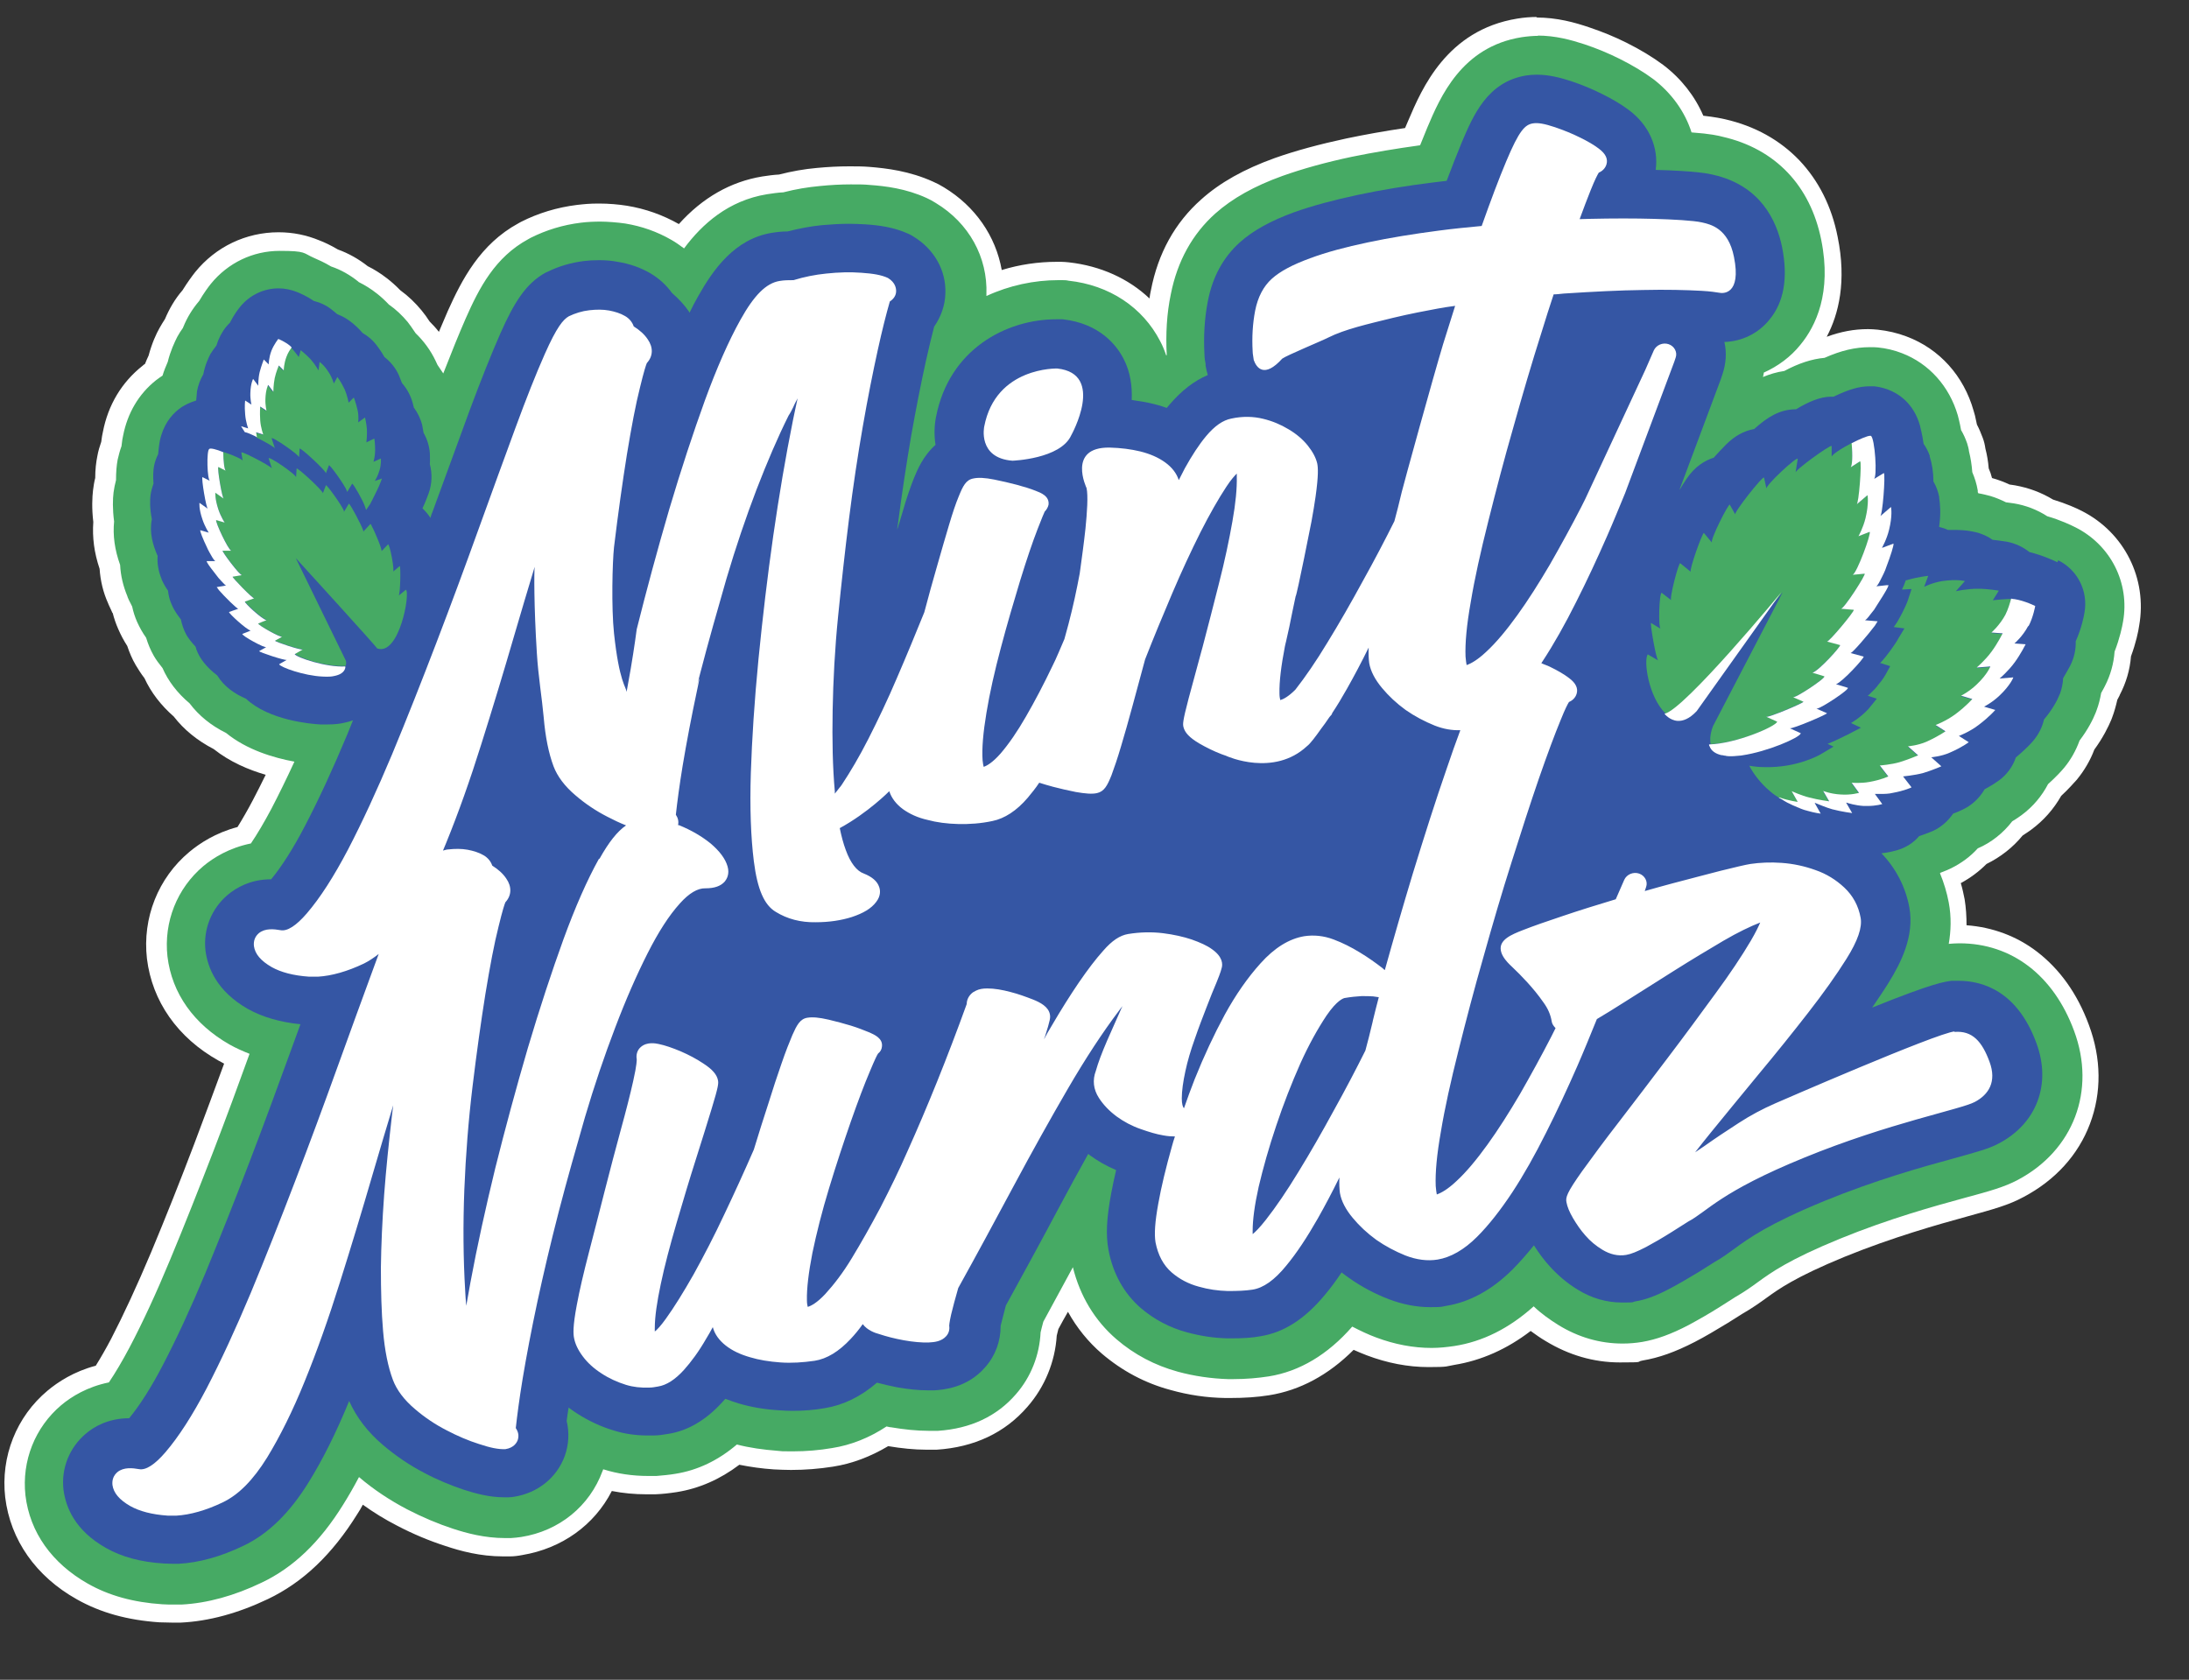 <?xml version="1.0" encoding="UTF-8"?>
<svg id="Layer_1" xmlns="http://www.w3.org/2000/svg" version="1.1" viewBox="0 0 800 614">
  <rect x="0" y="0" width="800" height="614" fill="#333333" stroke="none"/>
  <!-- Generator: Adobe Illustrator 29.1.0, SVG Export Plug-In . SVG Version: 2.1.0 Build 142)  -->
  <defs>
    <style>
      .st0 {
        fill: #fff;
      }

      .st1 {
        fill: #46aa64;
      }

      .st2 {
        fill: #3556a4;
      }
    </style>
  </defs>
  <g>
    <path class="st1" d="M62.8,589.8c-1.4,0-2.8,0-4.2-.1-11.2-.8-20.6-3.4-28.8-8-14-7.9-22.7-20.2-24.4-34.8-1.6-13.8,3.8-27.2,14.3-36,3.5-3,9.4-6.8,17.5-8.7,2.1-3.2,4.3-7,6.5-11.2,4.7-9,9.7-19.7,14.8-31.9,5.3-12.7,10.6-26.1,15.8-39.8,4.2-10.9,8.2-21.8,12-32.2-1.6-.7-3.1-1.5-4.6-2.3-14-7.9-22.7-20.2-24.4-34.8-1.6-13.8,3.8-27.2,14.3-36,3.5-3,9.4-6.8,17.5-8.7,2.1-3.2,4.3-7,6.5-11.2,2.1-4,4.3-8.4,6.5-13.1-6.8-1.6-15.1-4.6-22-10.1-5.7-2.9-10.4-6.7-13.9-11.3-4.6-4-8.1-8.5-10.3-13.5-1.3-1.6-2.4-3.2-3.2-4.7-1.2-2.1-2.2-4.4-3-6.8-1.3-1.9-2.4-3.9-3.3-6-.8-1.8-1.4-3.8-1.9-5.7-.2-.3-.3-.6-.5-.9-.4-.8-.8-1.6-1.1-2.3l-.2-.6c-1.6-3.8-2.6-7.8-2.8-12-2-5.8-2.7-11.2-2.3-16.5-.6-4.9-.4-8.7-.1-11.1.2-1.5.5-3,.8-4.5,0-2.9.2-5.5.7-7.8.4-1.7.8-3.4,1.4-5,.2-1.7.4-3,.6-3.8,1.7-9.1,6.3-16.8,13.2-22.2.5-.4,1.1-.8,1.6-1.2.5-1.4,1-2.7,1.6-4,1.1-4.4,2.7-7.7,3.8-9.7.6-1.1,1.3-2.2,2-3.3,1.5-3.7,3.6-7.1,6.2-10.1,1.7-2.9,3.3-5.1,4.4-6.5,6.8-8.5,16.9-13.3,27.8-13.3s9.3.9,13.7,2.7c1.5.6,3.9,1.7,6.6,3.3,3.8,1.3,7.4,3.3,10.5,5.9,1.2.6,2.3,1.2,3.4,1.9,1.9,1.2,4.9,3.3,8,6.6,2.8,1.9,5.2,4.3,7.3,6.9,1,1.2,1.9,2.6,2.9,4,2.7,2.6,5,5.6,6.8,9,2-5,3.9-9.5,5.6-13.5,5.2-11.6,11.3-23.5,24.4-30.6l.9-.5c6-3,12.5-5,19.4-5.8,2.6-.3,5.1-.5,7.6-.5s6.7.3,9.6.8c6.4,1,12.5,3.2,18,6.4.7.4,1.5.9,2.2,1.4,8.5-10.4,18.8-16.6,30.4-18.5,2-.3,3.9-.6,6-.7,4.6-1.2,9.1-1.9,13.5-2.3,4-.4,7.9-.6,11.6-.6s4.8,0,7.1.2c6,.4,14,1.4,22.1,5.1,1.3.6,2.5,1.2,3.7,1.9,11.8,7.1,19,18.8,20.1,31.8,7.3-2.7,15.1-4.1,22.9-4.1s1.1,0,1.5,0c.9,0,1.8,0,2.7.2,13.4,1.5,24.8,7.8,32.3,17.7.3-3.4.7-6.8,1.4-10.1,2.5-12.8,8.4-23.4,17.4-31.4,6.6-5.8,14.9-10.5,25.7-14.4,7.5-2.7,16.2-5.1,25.9-7.1,7.3-1.5,15-2.9,23.2-4,.7-1.6,1.3-3.2,1.9-4.6,4.6-11,13.2-31.3,37.1-35.2,2.2-.3,4.5-.5,6.8-.5,7.2,0,13.3,1.7,18.3,3.4,4.7,1.6,9.1,3.4,13.2,5.5,4.8,2.4,9.1,5,12.8,7.7,6.7,5.1,11.6,11.6,14.4,19,5.6.5,8.2,1.1,9.7,1.4,20.6,4.7,34.3,19.1,38.6,40.4,4.1,20.7-2.2,33.8-8.3,41.2-.1.1-.2.3-.3.4,1.9-.5,3.7-.9,5.5-1.1,6.3-2.8,11.8-4,17.5-4,1.1,0,2.2,0,3.2.1,3.3.3,6.6,1.1,9.7,2.3,10.9,4.2,19.1,13.3,22.4,25,.2.5.7,2.4,1.2,5.2.8,1.5,1.5,3.2,2.1,4.8.4,1.1.7,2.3.9,3.5.6,2.3,1,4.8,1.2,7.4.7,1.8,1.3,3.6,1.7,5.5.8.2,1.6.4,2.4.6,2,.6,3.9,1.3,5.8,2.3,1.3.2,2.2.3,2.4.4,4.6.8,9,2.4,13,4.9,4.9,1.5,8.7,3.2,10.5,4.1,14.2,7.1,21.9,22.5,19.1,38.1-.4,2.1-1.3,6.3-3,11.1-.4,4.7-1.7,9.1-3.8,13.3-.1.2-.5,1-1.2,2.2-.4,2.2-1,4.3-1.8,6.4l-.3.8c-1,2.5-2.9,6.2-6,10.5-1.4,3.8-3.4,7.3-6,10.4-1.1,1.3-3,3.4-5.8,6-2.5,4.7-6,8.6-10.2,11.8-.7.5-1.8,1.3-3.4,2.3-3.5,4.4-7.9,7.9-13,10.2-2.9,3.1-6.3,5.6-10.2,7.5-.4.2-.8.4-1.4.6.9,2.7,1.7,5.4,2.2,8.2.7,4,.9,8.1.5,12.2,20.6,0,37.1,12.5,45.1,34.3,8.7,23.5-.2,47.1-22.2,58.7-5.2,2.7-10.7,4.3-19.9,6.8-11,3-27.5,7.6-45.4,14.9-18.4,7.6-24.7,12.1-29.2,15.4-2.4,1.8-5.1,3.7-8.5,5.7-1.9,1.2-3.7,2.4-5.4,3.4-4.2,2.6-8.1,4.9-11.7,6.8-6.9,3.6-12.4,5.6-18.1,6.5-2.6.4-5.2.6-7.8.6-8.9,0-17.4-2.4-25.3-7.3-2.5-1.5-5-3.3-7.3-5.2-8.8,7.2-18.3,11.7-28.5,13.4-2.9.5-5.9.7-8.9.7-7.2,0-14.4-1.4-21.4-4.1-2.3-.9-4.5-1.8-6.8-2.9-9.1,9.7-19.5,15.6-30.7,17.4-4.1.7-8.6,1-13.6,1h-1.9c-6.5-.2-13-1.1-19.1-2.8-8.9-2.4-16.9-6.6-23.8-12.6-6.3-5.5-11.2-12.3-14.4-20.2-2.3,4.3-4.6,8.5-6.9,12.5-.3,1.1-.6,2.1-.8,3.1-.5,9-4,17.6-9.9,24.3-7.6,8.8-18,13.7-30.9,14.5h-.8c-1,0-1.9.1-2.8.1-4.6,0-9.4-.5-14.4-1.4,0,0-.2,0-.2,0-6.3,4-13,6.5-20.1,7.7-4.9.8-9.8,1.2-14.8,1.2s-4,0-6-.2c-4.8-.3-9.4-1-13.7-2-6.9,5.5-14.6,9-22.7,10.3-2.4.4-4.9.7-7.4.8-1.1,0-2.1,0-3.2,0-5,0-9.9-.6-14.5-1.8-5.6,12.7-17.1,21.6-31.4,23.9-1.4.2-2.8.4-4.2.4-.8,0-1.5,0-2.3,0-8,0-14.9-1.9-20.1-3.6-5.7-1.8-11.5-4.3-17.3-7.3-5.3-2.7-10.3-6-15-9.6-1.3,2.3-2.6,4.5-3.9,6.6-8.8,14.3-19,24-31.2,29.8-10.4,5-20.7,7.8-30.4,8.3-1.1,0-2.2,0-3.2,0Z"/>
    <path class="st0" d="M561.8,13c6.7,0,12.4,1.6,17.3,3.2,4.5,1.5,8.8,3.3,12.8,5.3,4.6,2.3,8.8,4.8,12.3,7.4,6.8,5.2,11.6,12,14,19.5,7,.5,9.9,1.2,11.4,1.6,19.2,4.4,32,17.8,36,37.7,3.9,19.3-2,31.5-7.6,38.3-3.6,4.5-8.3,7.9-13.4,10.2,0,.5-.2,1-.3,1.6,2.4-1,5-1.8,7.8-2.2,5.2-2.8,10.1-4.4,14.7-4.8,6.1-2.7,11.2-3.9,16.6-3.9,1,0,2,0,2.9.1,3,.3,6,1,8.8,2.1,9.9,3.8,17.3,12.1,20.4,22.7.1.5.7,2.5,1.2,5.4.9,1.5,1.6,3.1,2.2,4.8.3,1,.6,2,.7,3,.6,2.4,1,4.9,1.2,7.6.9,2.1,1.6,4.3,2,6.7v.6c.1.1.1.2.2.4,1.8.3,3.2.7,4.4,1,2,.6,3.9,1.4,5.7,2.3,1.6.2,2.7.4,2.9.4,4.3.7,8.5,2.3,12.2,4.7,4.9,1.4,8.8,3.3,10.4,4.1,12.8,6.5,19.8,20.3,17.3,34.4-.3,1.8-1.2,6.1-3.1,11-.3,4.3-1.5,8.6-3.5,12.5-.1.2-.6,1.2-1.4,2.6-.4,2.2-.9,4.3-1.7,6.4l-.3.8c-1,2.5-2.8,6.1-5.9,10.2-1.3,3.6-3.2,7-5.6,9.9-1,1.2-2.9,3.3-5.9,6-2.3,4.4-5.5,8.2-9.5,11.2-.7.5-1.9,1.4-3.6,2.4-3.3,4.3-7.7,7.8-12.6,9.9,0,0,0,0,0,0-2.7,3-6,5.4-9.6,7.2-.8.4-2.1,1-4,1.7,0,0-.2.1-.2.2,1.4,3.4,2.5,7,3.2,10.7,1,5.3.8,10.4,0,15.1,1.3-.1,2.6-.2,3.9-.2,19.1,0,34.4,11.7,41.9,32,8.1,21.8-.2,43.7-20.6,54.5-4.9,2.6-10.3,4.1-19.2,6.5-11,3-27.7,7.6-45.8,15-18.8,7.7-25.2,12.4-29.9,15.8-2.3,1.7-5,3.6-8.3,5.5-1.9,1.2-3.8,2.4-5.5,3.5-4.1,2.6-8,4.8-11.5,6.7-6.5,3.4-11.8,5.3-17,6.2-2.4.4-4.8.6-7.2.6-8.3,0-16.2-2.3-23.5-6.8-3.2-2-6.3-4.2-9-6.8-8.9,8-18.6,12.9-29,14.5-2.7.4-5.5.7-8.3.7-6.7,0-13.5-1.3-20.2-3.8-3-1.1-5.9-2.5-8.8-4-9,10.3-19.3,16.4-30.5,18.2-3.9.6-8.2,1-13,1h-1.9c-6.2-.2-12.4-1.1-18.3-2.7-8.4-2.3-16-6.3-22.5-11.9-7.9-6.8-13.3-15.8-15.9-26.3-3.7,6.8-7.3,13.5-10.8,19.9-.4,1.4-.7,2.7-1,3.9-.4,8.3-3.5,16.3-9,22.6-7,8.1-16.6,12.6-28.5,13.4h-.8c-.9,0-1.7,0-2.6,0-4.4,0-9-.5-13.8-1.3-.5,0-1-.2-1.6-.3-6.2,4.1-12.9,6.8-19.9,7.9-4.7.8-9.5,1.2-14.2,1.2s-3.8,0-5.8-.2c-5.2-.4-10.2-1.1-14.8-2.3-6.8,5.8-14.3,9.4-22.4,10.7-2.3.4-4.7.6-7,.8-1,0-2,0-3,0-5.7,0-11.2-.8-16.3-2.4,0,0-.2,0-.2,0,0,.2-.1.4-.2.6-4.7,12.8-15.8,21.9-29.7,24.1-1.2.2-2.5.3-3.8.4-.7,0-1.4,0-2.1,0-7.5,0-14.1-1.8-19-3.4-5.5-1.8-11.2-4.2-16.8-7.1-6.3-3.3-12.2-7.2-17.6-11.8-1.9,3.6-3.8,6.9-5.8,10.1-8.5,13.7-18.2,23-29.8,28.5-10,4.8-19.8,7.5-29.2,8-1,0-2,0-3.1,0s-2.6,0-4-.1c-10.6-.7-19.6-3.2-27.3-7.6-13-7.4-21.1-18.7-22.7-32.2-1.4-12.6,3.5-24.9,13.1-33,3.7-3.1,9.5-6.7,17.4-8.3,2.3-3.4,4.9-7.8,7.5-12.7,4.8-9.1,9.8-19.9,14.9-32.2,5.3-12.7,10.6-26.2,15.9-39.9,4.6-12,9-23.9,13.1-35.3-2.5-1-5-2.1-7.3-3.4-13-7.4-21.1-18.7-22.7-32.2-1.4-12.6,3.5-24.9,13.1-33,3.7-3.1,9.5-6.7,17.4-8.3,2.3-3.4,4.9-7.8,7.5-12.7,2.7-5.2,5.5-10.9,8.4-17.2-7.6-1.4-17.4-4.3-25-10.5-5.5-2.7-10-6.4-13.3-10.8-4.5-3.8-7.8-8.1-9.9-12.9-1.3-1.6-2.4-3.1-3.2-4.5-1.2-2.1-2.1-4.3-2.8-6.6-1.3-1.8-2.4-3.8-3.3-5.8-.8-1.8-1.4-3.7-1.8-5.6-.2-.4-.4-.8-.6-1.2-.4-.7-.7-1.4-1-2.1l-.2-.6c-1.5-3.6-2.4-7.4-2.6-11.3-2-5.6-2.7-10.8-2.2-15.9-.6-4.6-.5-8.2-.2-10.6.2-1.5.5-3,.9-4.5,0-2.9.2-5.4.6-7.5.4-1.7.8-3.3,1.4-4.9.2-1.8.4-3.2.6-3.9,1.6-8.2,5.7-15.2,12-20.2.8-.6,1.6-1.2,2.4-1.7.5-1.7,1.2-3.4,1.9-5,1-4.1,2.5-7.2,3.5-9.2.6-1.1,1.3-2.2,2.1-3.3,0-.1,0-.2.1-.3,1.4-3.5,3.4-6.7,5.8-9.5,1.7-2.9,3.4-5.2,4.3-6.3,6.2-7.6,15.3-12,25.1-12s8.5.8,12.4,2.5c1.6.7,3.9,1.7,6.4,3.2,3.6,1.2,6.9,3.1,9.9,5.5,0,0,.1.1.2.2,1.2.6,2.3,1.2,3.4,1.9,1.9,1.2,4.7,3.2,7.6,6.3,2.6,1.8,4.9,4,6.9,6.4.7.9,1.7,2.3,2.9,4.1,3,2.9,5.5,6.3,7.3,10.1.2.4.4.9.7,1.5.7,1,1.4,2.1,2.1,3.1,3-7.7,5.7-14.4,8.2-20.1,4.9-11.1,10.7-22.4,22.9-29l.9-.5c5.6-2.8,11.7-4.7,18.3-5.5,2.4-.3,4.8-.4,7.2-.4s6.3.3,9,.7c6.1,1,11.7,3,16.9,6,1.6.9,3.1,2,4.6,3.1,6.6-8.9,16.2-17.5,30.3-19.8,2-.3,3.9-.6,6-.7,4.6-1.2,9-1.9,13.3-2.3,3.9-.4,7.7-.6,11.3-.6s4.7,0,6.9.2c5.7.4,13.3,1.3,20.9,4.8,1.1.5,2.2,1.1,3.3,1.8,12.1,7.3,19,19.8,18.5,33.4,0,.2,0,.4,0,.6,8.4-3.9,17.5-5.8,26.3-5.8s1,0,1.3,0c.8,0,1.6,0,2.4.2,14.9,1.6,27.1,9.7,33.5,22.1.9,1.7,1.6,3.4,2.2,5.2,0,0,.1,0,.2-.1-.4-7.7,0-15.2,1.5-22.3,2.4-12.1,7.9-22,16.3-29.5,6.2-5.5,14.2-10,24.5-13.7,7.3-2.6,15.9-5,25.4-7,7.8-1.6,16.2-3,24.9-4.2.9-2.3,1.8-4.4,2.6-6.4,4.7-11.1,12.5-29.6,34.5-33.1,2-.3,4.1-.5,6.2-.5h0M561.8,6.2h0c-2.4,0-4.9.2-7.3.6-25.8,4.2-34.9,25.7-39.8,37.2-.4.9-.8,1.8-1.2,2.8-7.5,1.1-14.7,2.4-21.4,3.8-9.8,2.1-18.7,4.5-26.3,7.2-11.1,4-19.9,8.9-26.8,15.1-9.6,8.5-15.8,19.7-18.4,33.3-.2.9-.4,1.9-.5,2.9-7.7-7.3-17.9-11.9-29.4-13.2-1-.1-2-.2-2.9-.2-.4,0-1.2,0-1.6,0-6.8,0-13.6,1-20.1,3-2.2-12.4-9.7-23.3-21.1-30.2-1.3-.8-2.6-1.5-4-2.1-8.6-3.9-17-4.9-23.3-5.4-2.4-.2-4.8-.2-7.3-.2-3.9,0-7.9.2-12,.6-4.5.4-9,1.2-13.7,2.4-2.1.1-4,.4-6.1.7-11.6,1.9-21.9,7.8-30.5,17.4-5.8-3.3-12.2-5.6-19-6.7-3.1-.5-6.7-.8-10.2-.8s-5.3.2-8,.5c-7.3.9-14.2,3-20.5,6.2,0,0,0,0,0,0l-.9.5s0,0,0,0c-14,7.6-20.7,20.6-25.9,32.2-1,2.3-2.1,4.9-3.2,7.5-1-1.3-2.2-2.6-3.4-3.8-.9-1.4-1.9-2.8-2.9-4-2.3-2.8-4.9-5.3-7.8-7.4-3.3-3.4-6.4-5.6-8.5-6.9-1.1-.7-2.2-1.3-3.4-1.9-3.3-2.6-7-4.7-10.9-6.1-2.7-1.6-5.1-2.7-6.7-3.3-4.8-2-9.8-3-15-3-11.9,0-23,5.3-30.5,14.6-1.1,1.4-2.8,3.7-4.6,6.6-2.7,3.1-4.8,6.7-6.4,10.5-.7,1.1-1.4,2.2-2,3.3-1.2,2.1-2.8,5.6-4,10.1-.5,1-.9,2-1.3,3-.3.2-.6.4-.9.7-7.6,6-12.6,14.3-14.5,24.2-.2.8-.4,2-.6,3.6-.6,1.7-1.1,3.4-1.4,5.1-.5,2.4-.8,5.1-.8,8.1-.4,1.5-.6,3-.8,4.5-.3,2.5-.5,6.6.1,11.6-.4,5.6.3,11.2,2.3,17.1.3,4.4,1.3,8.6,3.1,12.6l.2.5c.4.9.8,1.7,1.2,2.6,0,.2.2.4.3.5.5,2,1.2,4,2,5.8.9,2.1,2,4.2,3.3,6.2.8,2.4,1.8,4.8,3.1,7,.9,1.5,1.9,3.1,3.2,4.8,2.4,5.2,6,9.9,10.7,14,3.7,4.8,8.6,8.8,14.6,11.9,5.9,4.7,12.8,7.6,19,9.4-1.6,3.3-3.2,6.4-4.7,9.3-1.9,3.6-3.8,6.9-5.6,9.8-8,2.1-13.9,6-17.6,9.1-11.4,9.5-17.2,24.1-15.5,39,0,0,0,0,0,0,1.9,15.6,11.2,28.9,26.2,37.3.7.4,1.4.7,2,1.1-3.5,9.6-7.2,19.4-10.9,29.3-5.2,13.7-10.5,27-15.8,39.7-5.1,12.1-10,22.7-14.6,31.6-1.9,3.6-3.8,6.9-5.6,9.8-8,2.1-13.9,6-17.6,9.1-11.4,9.5-17.2,24.1-15.5,39,0,0,0,0,0,0,1.9,15.6,11.2,28.9,26.2,37.3,8.7,4.9,18.5,7.6,30.2,8.4,1.5,0,3,.1,4.4.1s2.3,0,3.4,0c10.2-.5,20.9-3.4,31.8-8.6,12.8-6.1,23.5-16.3,32.7-31.1.7-1.1,1.4-2.2,2-3.4,3.9,2.8,8.1,5.4,12.4,7.6,5.9,3.1,11.9,5.6,17.8,7.5,5.4,1.8,12.6,3.8,21.1,3.8s1.6,0,2.4,0c1.5,0,3.1-.2,4.6-.5,14.4-2.4,26.3-10.9,32.7-23.4,4.1.8,8.3,1.2,12.6,1.2s2.2,0,3.3,0c2.6-.1,5.2-.4,7.8-.8,8.2-1.3,15.9-4.7,22.9-10,4,.8,8.2,1.4,12.6,1.7,2.2.1,4.2.2,6.3.2,5.1,0,10.2-.4,15.3-1.2,7.1-1.1,13.8-3.7,20.2-7.5,4.8.8,9.5,1.3,14,1.3s2,0,2.9,0c0,0,0,0,0,0h.8s0,0,0,0c13.8-.9,25-6.2,33.2-15.7,6.3-7.2,10.1-16.4,10.7-26,.2-.7.4-1.5.6-2.4,1.1-2.1,2.3-4.2,3.5-6.3,3.2,5.8,7.4,11,12.4,15.3,7.4,6.3,15.8,10.8,25.2,13.3,6.4,1.8,13.1,2.8,19.9,2.9,0,0,0,0,0,0h1.8s0,0,0,0c5.2,0,9.8-.3,14.2-1,11.3-1.8,21.7-7.4,30.9-16.6,1.6.7,3.2,1.4,4.8,2,7.4,2.8,15,4.3,22.6,4.3s6.3-.3,9.4-.8c9.9-1.6,19.3-5.8,27.9-12.4,1.8,1.3,3.6,2.6,5.5,3.7,8.4,5.1,17.5,7.8,27.1,7.8s5.6-.2,8.3-.7c6-1,11.9-3.1,19.1-6.8,3.7-1.9,7.7-4.3,12-6.9,1.8-1.1,3.6-2.3,5.4-3.4,3.5-2,6.3-4,8.8-5.8,4.4-3.2,10.5-7.6,28.5-15,17.7-7.2,34.1-11.8,45-14.8,9.4-2.6,15-4.1,20.5-7.1,11.5-6.1,19.9-15.3,24.2-26.7,4.3-11.4,4.2-23.9-.4-36.2-4.2-11.4-10.6-20.3-18.9-26.7-7.4-5.7-16.3-9-25.8-9.7,0-3.2-.2-6.4-.7-9.5-.4-2-.8-3.9-1.4-5.9,3.5-1.9,6.6-4.2,9.4-7,5.1-2.5,9.6-6,13.2-10.4,1.4-.9,2.4-1.6,3.1-2.1,4.6-3.4,8.2-7.5,11-12.4,2.7-2.5,4.5-4.6,5.7-5.9,2.7-3.3,4.9-7,6.4-11,3.2-4.4,5.1-8.3,6.2-10.9,0,0,0,0,0,0l.3-.8s0,0,0,0c.8-2.1,1.4-4.3,1.9-6.5.5-1,.9-1.6.9-1.8,2.3-4.4,3.7-9.1,4.1-14.1,1.8-4.9,2.7-9.1,3-11.3,3-17.1-5.4-33.9-20.9-41.8-1.9-1-5.7-2.7-10.6-4.2-4.3-2.6-8.9-4.3-13.9-5.2-.3,0-1-.2-2-.3-1.9-.9-3.8-1.6-5.8-2.2-.2,0-.4-.1-.6-.2-.3-1.2-.7-2.4-1.2-3.5-.2-2.5-.6-4.9-1.2-7.2-.2-1.4-.5-2.7-1-4-.6-1.6-1.3-3.3-2.1-4.8-.5-2.6-1-4.5-1.2-5-3.6-12.8-12.5-22.7-24.5-27.2-3.4-1.3-6.9-2.1-10.6-2.5-1.2-.1-2.3-.2-3.5-.2-5.1,0-9.9.9-15.1,2.8,4.4-8.3,7.3-20.3,4-36.5-2.2-11.2-7-20.6-14-28-7.1-7.4-16.2-12.5-27.1-15-1.3-.3-3.6-.8-8-1.3-3.1-7.2-8.1-13.6-14.7-18.6-3.9-2.9-8.4-5.6-13.4-8.1-4.2-2.1-8.8-4-13.6-5.6,0,0,0,0,0,0-5.3-1.8-11.7-3.6-19.4-3.6h0Z"/>
  </g>
  <path class="st2" d="M751.9,205.5c-1.3-.6-5.3-2.5-10.2-3.7-2.4-1.9-5.2-3.2-8.3-3.8-.3,0-2.4-.4-5.2-.7-1.5-1.1-3.3-1.9-5.1-2.5-1.4-.4-4.3-1.1-8.6-1.1s-1.7,0-2.6,0c-1-.5-2.1-.8-3.2-1.1,0,0,0-.1,0-.2.7-4.9.3-8.5,0-10.4,0-.1,0-.3,0-.4-.4-2-1.1-3.9-2.1-5.6,0-3.3-.5-6.5-1.4-9.3h.1c-.6-1.7-1.4-3.2-2.3-4.5-.5-3.7-1.3-6.3-1.3-6.6-2.4-8.5-8.2-11.9-11.7-13.2-1.6-.6-3.3-1-5-1.2-.5,0-1.1,0-1.7,0h0c-3.8,0-7.6,1.1-13.2,3.8-.3,0-.6,0-1,0-3.8,0-8.3,1.9-12.7,4.6-6.1,0-10.6,3-15.3,7.2-3.8.7-7.2,2.6-10.3,5.7-1.3,1.3-2.9,3-4.5,4.8-3.2,1-6.9,3.2-9.9,7.7-.9,1.3-1.7,2.6-2.4,3.8,0,0-.2.1-.2.2l15.1-40.4.6-1.8c1.3-3.9,1.6-7.9.7-11.8,6.5-.2,12.5-3.2,16.5-8.2,5.3-6.4,6.8-15.3,4.6-26.4-2-9.9-8-22.6-25.1-26.5-1.6-.4-6-1.4-21.1-1.8,1.1-8.2-2.4-16.3-9.7-21.8-2.8-2.1-6.1-4.1-10-6-3.4-1.7-7.2-3.3-11.1-4.6-3.7-1.2-8-2.4-12.6-2.4h0c-1.4,0-2.7.1-4,.3-14.1,2.3-19.3,14.6-23.5,24.5-1.7,4.1-3.5,8.7-5.5,14-1.7.2-3.3.4-5,.6-9.7,1.2-18.8,2.7-27.3,4.5-8.9,1.9-16.8,4-23.5,6.4-8.5,3.1-15,6.7-19.8,11-6,5.4-10,12.6-11.7,21.6-1.2,6.2-1.6,12.8-1.2,19.6,0,1.1.2,2.1.4,3.2v.7c.2,1.2.5,2.3.8,3.4-5,2.1-9.6,5.7-13.9,10.7-.4.4-.7.9-1.1,1.3-1.6-.6-3.3-1.1-5-1.5-2.4-.6-5-1-7.8-1.4.2-4.9-.4-10.1-3-15.1-2.4-4.7-8.6-12.9-22.3-14.4-.4,0-.9,0-1.3,0-.2,0-.7,0-.9,0-18.4,0-39.2,11-44,35.6-.6,2.9-.8,6.5-.2,10.3-4.6,4.1-6.7,9.3-7.9,12.2-1.3,3.3-2.7,7.3-4.1,12.2-.6,2.1-1.3,4.3-2,6.6,0-.5.1-1.1.2-1.6,1.5-11.7,3.2-22.7,4.9-32.7,1.8-10.1,3.6-19.3,5.4-27.4,1.1-4.9,2.1-9.1,3-12.5,2.5-3.6,4-7.8,4.1-12.2.3-8.4-4.1-16.1-11.6-20.7-.6-.4-1.2-.7-1.8-1-5.5-2.5-11.1-3.2-15.9-3.5-1.9-.1-3.9-.2-5.9-.2-3.2,0-6.5.2-9.9.5-4.1.4-8.3,1.2-12.6,2.3-2,0-3.8.2-5.7.5-13.6,2.2-21.5,13.5-26.9,23.1-1.1,1.9-2.2,4-3.2,6.1,0-.1-.2-.2-.2-.4-1.7-2.5-3.8-4.7-6.2-6.8-2.1-2.9-4.7-5.3-7.9-7.2-3.6-2.1-7.6-3.5-12-4.2-2-.4-4.3-.6-6.7-.6s-3.6.1-5.5.3c-4.8.6-9.3,1.9-13.5,4-.2,0-.3.2-.5.2-7.4,4-11.7,11.2-16.6,22.2-3.3,7.5-7.1,17-11.3,28.3-4,11-8.5,23.3-13.5,36.9-.3.7-.6,1.5-.8,2.3-.8-1.3-1.8-2.4-2.9-3.5,1.2-2.5,2.1-5.1,2.3-5.6,1.2-3.4,1.3-7.1.4-10.5.1-1.8,0-3.2,0-4-.2-2.7-1-5.2-2.3-7.5-.2-1.3-.4-2.3-.5-2.8-.6-2.4-1.7-4.6-3.1-6.5,0-.2,0-.4-.1-.5-.7-3.2-2.1-6-4.2-8.4-.5-1.3-.9-2.3-1.1-2.8-1.2-2.7-3.1-5-5.3-6.7-1.3-2.3-2.5-3.8-3-4.5-1.4-1.8-3.1-3.2-5-4.3-2.4-2.8-4.6-4.4-5.9-5.2-1.1-.7-2.2-1.2-3.4-1.7-.8-.7-1.4-1.2-1.7-1.4-2-1.7-4.4-2.8-6.8-3.4-2.5-1.7-4.8-2.7-6-3.2-2.2-.9-4.6-1.4-6.9-1.4-5.3,0-10.5,2.4-14,6.7-.6.7-2.3,2.9-3.8,5.9-1.8,1.7-3.2,3.9-4.2,6.3-.1.3-.4,1-.7,2-.8,1-1.5,2-2.2,3.1-.7,1.4-1.9,3.8-2.6,7.4-1.1,1.9-1.9,4-2.3,6.2,0,.6-.2,1.8-.3,3.4-2.3.7-4.5,1.7-6.4,3.2-2.8,2.2-5.7,5.8-6.9,11.6-.1.5-.4,2.3-.6,4.8-.7,1.4-1.2,2.8-1.5,4.3-.3,1.5-.4,3.8-.2,6.5-.5,1.4-.9,2.8-1.1,4.3-.2,1.7-.3,4.6.5,8.7-1,4.9.4,9.5,2.1,13.4-.2,2.8.3,5.6,1.4,8.3l.2.6c.2.4.4.8.6,1.2.4.7.8,1.5,1.6,2.6.2,1.8.6,3.5,1.4,5.2.5,1.2,1.2,2.4,1.9,3.4l.8,1.1c.2.3.4.5.6.8.4,2,1.1,4,2.1,5.8.6,1,1.7,2.5,3.3,4.2,0,.3.2.5.2.8,1.3,3.8,4.2,7,7.7,9.7,2.5,4.1,6.5,6.8,10.5,8.5,8.4,7.9,23.6,9.2,27.1,9.4.2,0,.3,0,.5,0,.6,0,1.4,0,2.3,0,2.3,0,4.4-.2,6.4-.7,1-.2,1.9-.5,2.8-.8-.7,1.7-1.4,3.5-2.1,5.2-5.3,12.7-10.5,23.9-15.4,33.3-4.3,8.3-8.6,15-12.4,19.6-7.6,0-12.8,3.1-15.9,5.7-5.9,5-9,12.6-8.1,20.4.8,6.2,4.1,14.8,15.5,21.3,5.4,3,11.7,4.8,19.2,5.6-1.1,3.1-2.3,6.3-3.5,9.6-4.8,13.2-9.9,27.1-15.3,41.2-5.3,13.9-10.7,27.4-16,40.3-5.3,12.7-10.5,23.9-15.4,33.3-4.3,8.3-8.6,15-12.4,19.6-7.6,0-12.9,3.1-15.9,5.7-5.9,5-9,12.6-8.1,20.4.8,6.2,4,14.8,15.5,21.3,5.8,3.3,12.8,5.2,21.3,5.7,1,0,2,.1,3,.1s1.5,0,2.3,0c7.4-.4,15.4-2.6,23.7-6.6,9-4.3,16.8-11.9,23.8-23.2,5.1-8.2,10.1-18.2,14.8-29.7,2.7,6,6.8,11.4,12.5,16.2,4.6,3.9,9.6,7.3,15,10.1,4.9,2.6,9.8,4.6,14.6,6.2,4.1,1.3,9.1,2.7,14.6,2.7s1,0,1.5,0c.7,0,1.4-.1,2.1-.2,8.7-1.4,15.6-7,18.5-14.9,1.5-4.2,1.7-8.6.7-12.8.2-1.5.4-3.1.7-4.9,1,.7,2,1.5,3,2.1,4.2,2.7,8.8,4.9,13.6,6.3,3.8,1.2,7.9,1.8,12.2,1.8s1.5,0,2.3,0c1.8,0,3.6-.3,5.4-.6,7-1.1,13.7-5,19.6-11.5.4-.4.8-.9,1.2-1.3,1.6.6,3.2,1.2,4.9,1.7,4.4,1.3,9.4,2.2,14.8,2.5,1.6.1,3.2.2,4.8.2,4,0,8-.3,11.9-1,6.7-1.1,13.1-4.2,19-9.3,2.3.6,4.8,1.2,7.4,1.7,4,.7,7.7,1.1,11.2,1.1s1.4,0,2,0c.1,0,.3,0,.4,0,3-.2,12-.8,18.6-8.5,3.7-4.2,5.6-9.5,5.6-15,0-.2,0-.3.1-.5.5-2,1.1-4.3,1.8-7,6.1-11.1,12.6-23,19.2-35.4,3.7-6.9,7.3-13.6,10.9-20,.2.1.4.3.5.4,3,2.2,6.2,4,9.7,5.5-.7,3-1.3,5.8-1.8,8.5-1.7,9.1-2,15.2-1,20.6,1.6,8.7,5.7,16,11.8,21.3,4.9,4.2,10.6,7.2,16.9,8.9,4.8,1.3,9.8,2.1,14.8,2.2h1.6c4,0,7.5-.2,10.6-.8,8.5-1.4,16.1-6.3,23.4-15.1,2.1-2.5,4.1-5.2,6.1-8.2.9.7,1.7,1.3,2.7,2,4.5,3.2,9.4,5.8,14.6,7.8,5,1.9,10.1,2.9,15.1,2.9s4-.2,6-.5c8.5-1.4,16.7-5.9,24.1-13.3,2.6-2.6,5.2-5.6,7.8-8.8,1.7,2.7,3.6,5.3,5.8,7.7,3,3.3,6.4,6.2,10.2,8.5,5,3.1,10.5,4.7,16.1,4.7s3.3-.1,4.9-.4c3.7-.6,7.6-2,12.7-4.7,3.2-1.7,6.8-3.8,10.6-6.1,1.8-1.1,3.7-2.3,5.7-3.6,2.7-1.5,5-3.2,7.2-4.8,5.3-3.9,12.5-9.1,32.9-17.5,18.8-7.7,36-12.5,47.4-15.6,8.2-2.3,12.8-3.5,16.3-5.4,14-7.3,19.4-21.8,13.8-36.8-6.9-18.7-19.3-22.7-28.5-22.7s-1.8,0-2.8.1c-2,.2-5.9.5-28.7,9.7,2.1-3.1,4.1-6,5.9-8.9,4.6-7.4,9.6-17.2,7.7-27.7-1.4-7.6-5-14.4-10.2-19.8,2.8-.3,4.9-.9,5.6-1.1,3.2-.9,6.1-2.7,8.2-5.2,2.8-.9,4.6-1.7,5.3-2,2.9-1.4,5.3-3.6,7.1-6.2,1.6-.6,2.8-1.1,3.1-1.3,3.6-1.6,6.5-4.3,8.4-7.6,2.8-1.5,4.5-2.7,5.2-3.2,2.9-2.1,5.1-5.1,6.2-8.4,3.8-3.2,6-5.6,6.6-6.4,1.8-2.2,3.1-4.8,3.7-7.5,3.2-3.8,4.9-7.1,5.6-8.9,0-.1.1-.3.2-.4.7-1.9,1.1-3.8,1.2-5.8,1.4-2.4,2.4-4.2,2.6-4.6,1.4-2.8,2.1-5.8,2-8.9,2.1-4.7,3-9.1,3.2-10.5,1.4-7.8-2.5-15.6-9.6-19.1Z"/>
  <path class="st0" d="M714.4,377c-6.7.6-65.6,26.3-65.6,26.3-4.6,2-9.1,4.4-13.4,7.2-4.5,2.9-8.7,5.7-12.5,8.4l-3.4,2.3c1.7-2.2,3.7-4.7,5.8-7.3,5.1-6.3,10.9-13.3,17.3-21.1,6.5-7.8,12.6-15.4,18.2-22.6,5.6-7.2,10.3-13.8,14-19.7,4.2-6.7,5.8-11.5,5.2-15-.8-4.4-2.8-8.1-6-11.1-3-2.8-6.5-5-10.6-6.4-3.9-1.4-8-2.3-12.3-2.6-4.1-.3-8-.1-11.4.4-1.9.3-5.6,1.2-10.9,2.5-5.2,1.3-11,2.9-17.6,4.6-3.3.9-6.7,1.8-10.1,2.8l.5-1.5c.7-2-.5-4.2-2.6-4.9-2.1-.7-4.5.3-5.4,2.3l-3.1,7.1c-7,2.1-13.4,4.1-19.3,6.1-6,2-10.9,3.7-14.7,5.2-4.1,1.6-8.7,3.5-8,7.4.3,1.8,1.6,3.7,4.1,6,1.7,1.6,3.6,3.5,5.6,5.7,2,2.2,4,4.6,5.8,7.2,1.7,2.3,2.7,4.6,3.1,7.1.1.8.7,1.7,1.4,2.4-.5,1-1,2-1.5,3-3.6,7-7.5,14.1-11.5,21.1-4,6.8-8,13.1-11.9,18.5-3.9,5.4-7.7,10-11.4,13.4-3.1,2.9-5.4,4.2-7.1,4.8-.1-.6-.3-1.6-.4-3.1-.2-4.8.4-11.5,1.9-19.9,1.4-8.5,3.6-18.4,6.4-29.5,2.8-11.2,5.8-22.7,9.2-34.5,3.3-11.8,6.7-23.4,10.3-34.7,3.5-11.1,6.8-21.3,9.9-30.3,3.2-9.2,5.8-16.2,8-21.5,1.6-4,2.5-5.7,3-6.5,1.9-.8,2.6-2.3,2.8-3,.6-2-.3-3.9-2.7-5.7-1.8-1.4-4.2-2.8-7.1-4.2-1-.5-2.1-.8-3.1-1.3.1-.2.3-.4.4-.6,4.2-6.4,8.3-13.7,12.3-21.7,4-7.9,7.8-16.1,11.4-24.3,2.2-5,4.3-10.2,6.5-15.5l18-48.1.5-1.5c.7-2-.5-4.2-2.6-4.9-2.1-.7-4.5.3-5.4,2.3l-3.1,7.1-21.9,47.1c-.5,1-1,2-1.5,3-3.6,7-7.5,14.1-11.5,21.1-4,6.8-8,13.1-11.9,18.5-3.9,5.4-7.7,10-11.4,13.4-3.1,2.9-5.4,4.2-7.1,4.8-.1-.6-.3-1.6-.4-3.1-.2-4.8.4-11.5,1.9-19.9,1.4-8.5,3.6-18.4,6.4-29.5,2.8-11.2,5.8-22.7,9.2-34.5,3.3-11.8,6.7-23.4,10.3-34.7,1.5-4.8,2.9-9.4,4.4-13.8,1.2,0,2.5-.2,3.7-.3,10.8-.7,20.5-1.2,29-1.3,8.6-.2,15.7,0,21.3.3,3.5.2,5.2.5,6.5.7,1.3.3,8.2.8,5.4-13.1-2.1-10.6-8.7-11.9-11.7-12.6-3.1-.7-10.5-1.1-17.5-1.3-7-.2-15-.2-23.7,0-1.1,0-2.3.1-3.5.1,1.5-4,2.8-7.6,4-10.5,1.6-4,2.5-5.7,3-6.5,1.9-.8,2.6-2.3,2.8-3,.6-2-.3-3.9-2.7-5.7-1.8-1.4-4.2-2.8-7.1-4.2-2.8-1.4-5.8-2.6-9-3.7-3.9-1.3-6.2-1.7-8.1-1.4-2.9.5-5,2.6-9.7,13.8-2.7,6.4-5.7,14.4-9,23.7-5.3.5-10.5,1-15.7,1.7-9.2,1.2-17.9,2.6-25.9,4.3-8.1,1.7-15.2,3.6-21.1,5.8-6.3,2.3-10.9,4.7-14,7.5h0c-3,2.7-5.1,6.6-6.1,11.7-.9,4.7-1.2,9.7-.9,14.8,0,1.1.3,2.1.4,3.2,1,2.8,3.8,6.8,10.4-.5,1.6-1.2,14.7-6.6,16.8-7.7,6.2-3.1,14.3-4.9,23.6-7.2,3-.7,6-1.4,9.1-2l7.3-1.4c2.1-.4,4.2-.7,6.4-1-1.4,4.5-2.9,9.2-4.4,14-3.6,11.9-14.4,51.1-15.1,54t0,0c-.9,3.9-1.9,7.7-2.7,10.7-3.4,6.8-7.2,14.1-11.6,22-4.3,7.9-8.6,15.4-12.9,22.4-4.1,6.8-8.1,12.6-11.7,17.2-2.5,2.5-4.4,3.5-5.5,3.8-.1-.4-.3-1.2-.3-2.4-.1-4.3.6-10.1,2-17.3.1-.6.3-1.2.4-1.7,0,0,0,0,0,0,.8-3.5,1.6-7.1,2.3-10.8l1.2-5.7c.5-.5,5.8-27.4,5.8-27.4.6-3.3,1.1-6.3,1.5-9.1,1.1-7.9.9-10.6.6-12.1-.5-2.1-1.6-4.2-3.5-6.6-1.8-2.2-4.1-4.2-7-5.9-2.8-1.7-5.9-3-9.2-3.8-3.6-.9-7.6-1-11.7-.1-3.1.6-6.1,2.7-9.2,6.4-2.6,3.1-5.2,7.1-7.8,11.8-.7,1.4-1.4,2.8-2.2,4.3-.8-2.5-2.5-4.7-5-6.5-2.5-1.8-5.5-3.1-9.1-4-3.3-.8-7.1-1.3-11.2-1.4-15.6-.2-8.4,14.8-8.4,14.8.6,2.8.2,8.8-.4,14.8-.6,5.6-1.4,11.2-1.8,14.2-.2,1.4-.3,2.2-.3,2.2h0c-1.1,5.9-2.4,12-4.1,18.5-.5,1.9-1,3.7-1.5,5.5-1.1,2.5-3.1,7.4-4.3,9.7-3.2,6.7-6.5,13-9.8,18.7-3.1,5.4-6.2,9.9-9.2,13.4-2.9,3.3-5,4.5-6.2,4.9-.1-.4-.3-1.2-.4-2.4-.3-4.3.2-10.1,1.4-17.3,1.2-7.3,3-15.3,5.3-23.9,2.3-8.7,4.7-16.8,7-24.4,2.4-7.8,4.5-14,6.4-18.9,1.6-4.1,2.3-5.8,2.6-6.4.7-.7,1.2-1.6,1.4-2.5.4-3.2-2.9-4.4-4.7-5.1-2-.8-4.3-1.5-6.9-2.2-2.6-.7-5.3-1.3-8.2-1.9-3.5-.7-5.9-.8-7.7-.4-2.7.5-3.8,2.8-5.3,6.5-1.1,2.6-2.3,6.2-3.6,10.6-1.3,4.3-2.7,9.2-4.3,14.8-1.6,5.5-3.2,11.3-4.7,17-3.2,7.9-6.5,15.9-10,24-3.4,8-7,15.5-10.4,22.2-3.4,6.7-6.7,12.2-9.6,16.6-.3.4-.5.8-.8,1.1h0c0,0,0,0-.1.1-.6.8-1.2,1.5-1.8,2.3,0-.3,0-.5,0-.8-.8-8.8-1-18.8-.8-29.7.2-10.9.8-22.5,2-34.4,1.2-11.9,2.5-23.8,4-35.7,1.5-11.9,3.2-23.2,5-33.5,1.8-10.4,3.7-19.9,5.5-28.1,1.6-7.3,3.1-13.2,4.4-17.7,1.5-1,2.3-2.3,2.3-3.8,0-.9-.2-3.1-3-4.8-2.4-1.1-5.3-1.6-9.7-1.9-4-.3-8.3-.2-12.9.3-4,.4-8,1.2-11.9,2.4-1.7,0-3.4,0-5.1.3-4.9.8-9.3,5.2-14.3,14.2-4.3,7.7-8.7,17.7-13,29.5-4.2,11.6-8.6,24.9-13,39.7-4.3,14.7-8.3,29.5-11.9,43.9,0,0-.9,6.9-2.2,14.5-.5,2.9-1,5.7-1.5,8.4-.2-1.9-2.7-3.6-4.6-21.4-1-9.4-.6-26,0-31.5,1.5-12.4,3.1-23.8,4.7-33.8,1.7-10.3,3.2-18.3,4.8-24.6,1.5-6.2,2.2-8.2,2.5-8.9,2.3-2.5,2.4-5.7.3-8.7-1.2-1.8-2.9-3.3-5.1-4.7-.5-1.5-1.6-2.9-3.2-3.8-1.7-1-3.7-1.6-5.8-2-2.2-.4-4.6-.4-7.2-.1-2.7.3-5.2,1.1-7.5,2.2-2.1,1.2-4.4,3.9-8.8,13.8-3.2,7.2-6.8,16.3-10.8,27.2-4,10.9-8.5,23.2-13.4,36.8-4.9,13.6-10,27.4-15.4,41.5-5.4,14.1-10.8,27.8-16.2,40.8-5.5,13.1-10.9,24.8-16.1,34.8-5.2,9.9-10.2,17.7-15.1,23.4-3.8,4.4-7.1,6.6-9.6,6.1-2.3-.4-5.6-.8-7.9,1.1-1.4,1.2-2,2.8-1.8,4.7.4,2.9,2.5,5.4,6.5,7.7,3.4,1.9,7.9,3.1,13.7,3.5,1,0,2.1,0,3.2,0,5-.3,10.7-1.9,16.8-4.8,1.8-.9,3.6-2.1,5.4-3.5-.6,1.6-1.2,3.2-1.8,4.9-4,10.9-8.5,23.2-13.4,36.8-4.9,13.6-10,27.4-15.4,41.5-5.4,14.1-10.8,27.8-16.2,40.8-5.5,13.1-10.9,24.8-16.1,34.8-5.2,9.9-10.2,17.7-15.1,23.4-3.8,4.4-7.1,6.6-9.6,6.1-2.3-.4-5.6-.8-7.9,1.1-1.4,1.2-2,2.8-1.8,4.7.4,2.9,2.5,5.4,6.5,7.7,3.4,1.9,7.9,3.1,13.7,3.5,1,0,2.1,0,3.2,0,5-.3,10.7-1.9,16.8-4.8,5.9-2.8,11.2-8.2,16.3-16.4,4.7-7.7,9.4-17.1,13.8-28,4.4-10.8,8.7-22.9,12.8-36,4.1-13,8.1-26.2,12-39.6,2.5-8.6,5-16.9,7.5-25.2-.2,1.4-.3,2.7-.5,4.1-1.1,9.6-2.1,19.1-2.8,28.5-.7,9.6-1.1,18.6-1.2,26.8,0,8.4.2,16.2.8,23.1.6,7.1,1.8,13.1,3.6,17.9,1.4,3.7,4.1,7.3,8,10.6,3.6,3.1,7.5,5.7,11.6,7.8,4,2.1,8,3.8,11.8,5,4.2,1.4,7.1,2,9.7,1.9,3.2-.5,4.2-2.5,4.5-3.3.5-1.5.3-2.9-.7-4.4.5-4.6,1.3-10.7,2.5-18,1.4-8.4,3.2-17.9,5.4-28.2,2.2-10.2,4.8-21.3,7.8-32.9,3-11.6,6.3-23.1,9.6-34.6,3.4-11.5,7.1-22.4,11-32.6,3.9-10.3,7.9-19.4,11.9-27.3,3.9-7.7,7.8-13.8,11.8-18.2,3.3-3.7,6.5-5.6,9.3-5.5,3.3,0,5.6-.8,7.1-2.5.7-.9,1.8-2.7,1-5.5-.8-2.8-2.9-5.6-6.2-8.4-3.1-2.5-6.9-4.8-11.6-6.7,0,0-.2,0-.3,0,.3-1.3,0-2.6-.8-3.8.5-4.6,1.3-10.7,2.5-18,1.4-8.4,3.2-17.9,5.4-28.2,2.2-10.2-2,6.1,1-5.5,3-11.6,6.3-23.1,9.6-34.6,3.4-11.5,7.1-22.4,11-32.6,3.9-10.1,7.8-19.2,11.7-27,.3-.5.6-.9.9-1.5.5-1,1-1.9,1.4-2.9.3-.6.7-1.3,1-1.9-.6,2.6-1.1,5.2-1.7,8-2.7,13.4-5.1,27.6-7.2,42.2-2.1,14.7-3.9,29.9-5.4,45.1-1.5,15.4-2.4,29.4-2.8,41.7-.4,12.6,0,23.4,1.1,32.2,1.3,10.3,3.8,16,8,18.5,4.2,2.6,9.1,3.9,14.6,3.8,5,0,9.4-.7,13.2-1.9,4.2-1.4,7.1-3.1,8.9-5.5,1.8-2.3,1.5-4.4,1.1-5.5-.7-2.1-2.6-3.7-5.6-4.9-2.6-.9-4.9-3.9-6.6-8.6-.9-2.4-1.6-5.1-2.2-8,10.3-5.6,18.1-13.5,18.1-13.5.8,2.5,2.5,4.7,4.9,6.5,2.5,1.8,5.5,3.2,9.1,4,3.3.9,7.1,1.4,11.2,1.5,4.1.1,8.3-.2,12.5-1.1,4.4-.9,8.8-3.7,12.9-8.5,1.4-1.7,2.9-3.5,4.2-5.5,0,0,0,0,0,0,1.6.5,3.2,1,5.1,1.5,2.6.7,5.4,1.3,8.3,1.9,3.5.6,5.9.8,7.7.4,2.7-.6,3.8-2.8,5.3-6.5,1-2.7,2.2-6.2,3.5-10.6,1.3-4.3,2.7-9.3,4.2-14.8,1.5-5.6,3.1-11.4,4.6-17,3.1-7.9,6.4-15.9,9.9-24.1,3.4-8,6.9-15.5,10.3-22.3,3.4-6.7,6.6-12.3,9.5-16.7,1.7-2.6,3-4,3.8-4.8,0,.3,0,.7,0,1.2.1,4.1-.4,9.6-1.6,16.3-1.2,6.8-2.8,14.4-4.9,22.6-2.1,8.3-4.1,16.1-6,23.3l-.5,1.8c-1.8,6.6-3.3,12.2-4.6,17-2.3,8.7-2.1,9.4-1.9,10.4.5,2.1,2.2,3.9,5.7,6,2.6,1.5,5.4,2.9,8.3,4,.7.3,1.3.4,1.9.7h0s17.1,7.7,29.3-3.7h0c1.1-.8,3.2-3.6,5.1-6.3,1-1.3,2-2.7,3-4.2.2-.3.5-.6.7-.8.2-.2.3-.5.4-.8,1.8-2.7,3.6-5.7,5.4-8.9,2.6-4.6,5.3-9.7,7.9-15-.1,2.4,0,4.2.2,5.7.5,2.9,2.1,6,4.7,9.1,2.4,2.9,5.3,5.6,8.6,8,3.3,2.3,6.9,4.2,10.6,5.7,3.3,1.3,6.4,1.8,9.4,1.7-1.6,4.3-3.3,9-5,14.1-4,11.5-8.1,24.4-12.4,38.4-3.6,11.9-7,23.7-10.2,35.2-.3-.2-.5-.4-.8-.7-2.6-2-5.4-4-8.4-5.8-3.1-1.9-6.3-3.5-9.5-4.7-3.7-1.4-7.3-1.7-10.7-1.2-5.5.9-10.9,4.2-16,9.9-4.7,5.2-9.1,11.5-13.1,18.8-3.9,7.2-7.6,15.1-11,23.6-1.4,3.6-2.7,7.1-3.9,10.6-.4-.4-.8-1.5-.8-3.6,0-2.8.5-6.2,1.3-9.9.8-3.8,2-7.8,3.4-11.7,1.4-4.1,2.9-8,4.3-11.6,1.4-3.6,2.6-6.7,3.7-9.2,1.6-3.9,1.8-5,1.8-5h0c.6-1.7.4-4.4-3.4-7.1-1.9-1.4-4.4-2.5-7.5-3.6-3-1-6.5-1.8-10.5-2.3-4.1-.5-8.4-.4-12.7.3-3,.5-5.9,2.4-9.1,6.1-2.7,3-5.6,6.8-8.9,11.6-3.2,4.7-6.6,10.1-10.1,16.1-.9,1.5-1.8,3-2.6,4.6,0-.3.2-.6.3-.9,2-6.3,2-7,1.8-8.1-.5-2.8-3.5-4.4-6.3-5.5-2.6-1-5.3-2-8.1-2.7-3-.8-5.8-1.3-8.5-1.3-1.6,0-2.9.2-4.1.8-.4.2-.7.4-1.1.6-1.5,1.1-2.3,2.7-2.3,4.3-7.2,19.9-14.5,37.9-21.6,53.7-3.1,7.1-6.5,14-10,20.8-3.5,6.6-7,12.8-10.4,18.4-3.2,5.3-6.5,9.6-9.7,13.1-3,3.2-5.1,4.3-6.4,4.7-.1-.4-.3-1.2-.3-2.4-.1-4.3.6-10.1,2-17.3,1.5-7.2,3.5-15.2,6.1-23.7,2.6-8.6,5.3-16.7,7.9-24.2,2.7-7.7,5-13.8,7.1-18.7,1.7-4.1,2.5-5.7,2.9-6.3.8-.6,1.3-1.5,1.4-2.4.5-3.2-2.8-4.5-4.5-5.3-2-.8-4.2-1.7-6.8-2.5-2.6-.8-5.3-1.5-8.2-2.2-3.5-.8-5.8-1-7.7-.7-2.7.4-3.9,2.7-5.5,6.3-1.1,2.6-2.5,6.1-4,10.5-1.5,4.3-3.1,9.1-4.8,14.6-1.8,5.5-3.6,11.2-5.3,16.8-3.4,7.8-7,15.7-10.8,23.7-3.7,7.9-7.5,15.2-11.2,21.9-3.7,6.5-7.1,12-10.2,16.3-1.8,2.5-3.1,3.9-4,4.6,0-.3,0-.8,0-1.2,0-4.2.8-9.6,2.2-16.2,1.4-6.7,3.4-14.2,5.8-22.4,2.4-8.2,4.7-15.9,7-23.1,2.3-7.2,4.2-13.4,5.8-18.6,2.5-8.2,2.5-9.2,2.3-10.3-.4-2.1-2-4-5.4-6.2-2.4-1.6-5.2-3.1-8.2-4.4-3.1-1.3-5.7-2.2-8.1-2.7-1-.2-4.2-.9-6.5,1.1-1.3,1.1-1.8,2.8-1.5,4.5,0,.2.1,1.8-1.3,8-1.1,4.9-2.6,10.8-4.5,17.7-1.9,7-3.9,14.5-5.9,22.4-2,8-4,15.5-5.8,22.6-1.9,7.3-3.4,13.7-4.4,19.1-1.5,7.9-1.3,10.7-1,12.1.4,2.1,1.4,4.3,3.2,6.7,1.7,2.3,4,4.4,6.8,6.2,2.7,1.8,5.8,3.2,9,4.2,2.6.8,5.4,1.1,8.4,1,1.1,0,2.2-.2,3.3-.4,3.1-.5,6.2-2.5,9.4-6,2.7-3,5.5-6.8,8.2-11.5.8-1.3,1.6-2.7,2.4-4.2.7,2.6,2.3,4.8,4.7,6.7,2.4,1.9,5.4,3.3,8.9,4.3,3.3,1,7,1.6,11.1,1.9,4.1.3,8.3,0,12.5-.6,4.5-.7,8.9-3.4,13.2-8,1.5-1.6,3-3.4,4.4-5.4,1.7,2.3,4.7,3.3,5.9,3.6,2.7.9,5.8,1.7,9.1,2.3,3.4.6,6.5.9,9.2.8,2.1-.1,4.6-.4,6.3-2.3,1-1.1,1.3-2.5,1.1-3.8,0,0,0-1,.7-4.1.6-2.6,1.5-5.8,2.6-9.7,6.6-11.9,13.3-24.3,20.1-37,6.9-12.9,13.6-24.9,20-35.9,6.4-11,12.7-20.6,18.6-28.4.4-.6.9-1.2,1.3-1.7,0,.1-.1.3-.2.4-1.8,4-3.6,8.1-5.4,12.2-1.9,4.4-3.3,8.1-4.1,11-1.3,3.4-.9,6.8,1.1,9.9,1.6,2.5,3.8,4.8,6.5,6.8,2.6,1.9,5.6,3.5,8.8,4.6,3.1,1.1,5.8,1.9,8.2,2.3,1.6.3,3,.4,4.3.4-.4,1.2-.8,2.4-1.1,3.6-2.2,7.8-3.9,14.8-5,21-1.2,6.6-1.5,11.1-1,14.1.9,4.6,2.8,8.3,5.9,11,2.9,2.5,6.2,4.2,9.9,5.2,3.5,1,7,1.5,10.6,1.6,3.5,0,6.4-.1,9-.5,4-.6,8.1-3.5,12.4-8.8,3.8-4.6,7.5-10.2,11.5-17.2,2.6-4.6,5.3-9.7,7.9-15-.1,2.4,0,4.2.2,5.7.5,2.9,2.1,6,4.7,9.1,2.4,2.9,5.3,5.6,8.6,8,3.3,2.3,6.9,4.2,10.6,5.7,4.1,1.6,8.1,2.1,11.8,1.5,4.8-.8,9.7-3.6,14.4-8.3,4.3-4.3,8.6-9.8,12.9-16.3,4.2-6.4,8.3-13.7,12.3-21.7,4-7.9,7.8-16.1,11.4-24.3,2.4-5.5,4.8-11.4,7.2-17.3,2.9-1.7,6.1-3.7,9.9-6.1,5.5-3.5,11.4-7.2,18.2-11.5,6.5-4.1,12.5-7.7,18.1-11,5.3-3.1,9.9-5.3,13.5-6.7-.6,1.4-1.6,3.5-3.4,6.6-3.3,5.6-7.7,12.2-13,19.4-5.4,7.4-11.2,15.3-17.5,23.6-6.3,8.4-12.2,16-17.6,23.1-5.5,7.1-10,13.2-13.6,18.2-5.6,7.9-6.1,9.6-5.7,11.4.3,1.6,1,3.4,2.4,5.8,1.3,2.2,2.8,4.4,4.5,6.3,1.8,2.1,3.9,3.8,6.2,5.2,2.8,1.7,5.7,2.4,8.7,1.9,1.8-.3,4-1.2,7.3-2.9,2.8-1.5,5.9-3.3,9.4-5.5,1.9-1.2,3.9-2.5,6-3.8,7-3.7,11.6-10.8,42.5-23.4,30.8-12.6,57.1-17.6,62.2-20.3,5.1-2.7,8.1-7.4,5.4-14.7-2.7-7.3-6.2-11.5-12.9-10.9ZM218.9,313.9c-4.3,7.7-8.7,17.7-13,29.5-4.2,11.6-8.6,24.9-13,39.7-4.3,14.7-8.3,29.5-11.9,43.9-3.5,14.4-6.6,28.4-9.1,41.9-.5,2.9-1,5.7-1.5,8.4-.2-1.9-.3-3.8-.4-5.7-.7-11.6-.8-24-.3-36.8.5-12.6,1.5-25.3,3-37.7,1.5-12.4,3.1-23.8,4.7-33.8,1.7-10.3,3.2-18.3,4.8-24.6,1.5-6.2,2.2-8.2,2.5-8.9,2.3-2.5,2.4-5.7.3-8.7-1.2-1.8-2.9-3.3-5.1-4.7-.5-1.5-1.6-2.9-3.2-3.8-1.7-1-3.7-1.6-5.8-2-2.2-.4-4.6-.4-7.2-.1-.6,0-1.2.3-1.8.4.4-1,.8-1.9,1.2-2.9,4.4-10.8,8.7-22.9,12.8-36,4.1-13,8.1-26.2,12-39.6,2.5-8.6,5-16.9,7.5-25.2-.2,1.4-.3,14.2.8,31.5.5,8.4,1.9,16.7,2.5,23.5.6,7.1,1.8,13.1,3.6,17.9,1.4,3.7,4.1,7.3,8,10.6,3.6,3.1,7.5,5.7,11.6,7.8,2.3,1.2,4.6,2.3,6.9,3.2-3.2,2.2-6.3,6.1-9.7,12.2ZM501.7,373.3s0,0,0,0c-.9,3.9-1.9,7.7-2.7,10.7-3.4,6.8-7.2,14.1-11.6,22-4.3,7.9-8.6,15.4-12.9,22.4-4.2,6.9-8.2,12.8-11.9,17.5-2.2,2.8-3.8,4.4-4.8,5.2,0-.3,0-.8,0-1.2,0-4,.7-9.4,2.2-16.1,1.6-6.8,3.7-14.3,6.4-22.3,2.7-8.1,5.7-15.7,8.8-22.7,3.1-6.9,6.4-12.8,9.6-17.6,3.9-5.7,6.2-6.3,6.6-6.4,2.3-.4,4.4-.6,6.2-.7,1.6,0,3,0,4.2.1.8.1,1.5.2,2.1.3-.8,2.9-1.5,5.9-2.2,8.7ZM359.7,155.9c4.2-21.9,26.7-21.2,26.7-21.2,17.7,1.9,5.1,24.4,5.1,24.4-3.9,8.7-21.5,9.3-21.5,9.3-12.8-1-10.3-12.5-10.3-12.5Z"/>
  <g>
    <path class="st1" d="M148.3,215.6l-2.6,2.1c.6-.6.8-10.5.4-10.8l-2.5,2.1c.8,0-1.2-10.4-1.8-10l-2.4,2.5c.5-.2-2.4-7.2-3.6-9.3,0,0-.1-.2-.1-.3-.2-.3-.3-.4-.4-.3l-2.5,2.7h0s0-.2-.1-.5c-.7-2.1-4.7-9.6-5.2-9.7l-1.8,3h0c0,0,0,0,0-.3-.7-2.1-6.6-10.1-6.6-9.4l-1.1,2.9h0s0,0,0,0c.1-.9-9.6-9.8-9.6-9l-.2,3.2h0s0,0,0,0c.3-.9-10.4-8.2-10-6.9l1.2,3.7c.2-.3-3.6-2.5-6.8-4.1-.6-.3-1.1-.5-1.6-.8,0,0,0,0,0,0-1.5-.7-2.7-1.2-2.8-1l.5,3.1c0-.2-.3-.5-.9-.8-1.3-.7-3.9-1.8-6.2-2.5,0,3.1.4,6.8,1,6.8l-2.8-1.4c-.5.3,1.4,11.7,2,11.6l-3.1-2.2s-.3,2.1,1.1,6.1c.9,2.7,2.3,4.8,2.3,4.8l-3.1-.9c-.4.6,4.3,10.7,5.5,11.2h-3.1c-.8-.3,6.5,9.5,7.1,8.9l-3.5.6c0,.6,7.3,8.1,7.9,7.9l-3.4,1.2c-.1.5,6.2,6.3,7.9,6.8-.4.2-2.5,1-3,1.2-.6.5,8.5,5.5,8.8,4.8l-2.7,1.5c0,.4,9.4,3.5,10.1,3.2l-2.8,1.6c.6,1.3,11.4,5,18.5,4.5.2-.6.3-1.2.1-1.9l-18.3-37.5s30.2,33.1,29.7,33c8.1,3,12.3-20.5,10.5-21.5Z"/>
    <path class="st0" d="M110.6,237.4c-.7.3-10.1-2.8-10.1-3.2l2.7-1.5c-.3.7-9.3-4.4-8.8-4.8.5-.2,2.6-1.1,3-1.2-1.7-.4-8.1-6.3-7.9-6.8l3.4-1.2c-.6.1-7.9-7.4-7.9-7.9l3.5-.6c-.6.6-7.9-9.2-7.1-8.9h3.1c-1.2-.5-5.9-10.6-5.5-11.2l3.1.9s-1.4-2.1-2.3-4.8c-1.3-3.9-1.1-6.1-1.1-6.1l3.1,2.2c-.6.1-2.5-11.3-2-11.6l2.8,1.4c-.6,0-1-3.7-1-6.8h0c-2.5-1.1-4.8-1.6-5.1-1.2-1.1.4-.8,11.6.3,11.7l-2.8-1.4c-.5.3,1.4,11.7,2,11.6l-3.1-2.2s-.3,2.1,1.1,6.1c.9,2.7,2.3,4.8,2.3,4.8l-3.1-.9c-.2.3,1,3.3,2.4,6.2.4,1,1.4,2.7,1.4,2.7.7,1.3,1.4,2.3,1.7,2.4h-3.2s.2.5.2.5c.4.8,1.9,2.8,4.2,5.7.3.4.7.7,1,1.1.9,1,1.6,1.7,1.8,1.6l-3.5.6s0,0,0,0l.8,1.1c1.9,2.2,6.6,6.9,7.1,6.8l-3.4,1.2c-.1.5,6.2,6.3,7.9,6.8-.4.2-2.5,1-3,1.2-.6.5,8.5,5.5,8.8,4.8l-2.7,1.5c0,.4,9.4,3.5,10.1,3.2l-2.8,1.6c.5,1.1,9.1,4.2,15.9,4.5.2,0,2.6.2,4.2-.2,2.1-.4,3.7-1.3,4.1-3,0-.2,0-.3,0-.5,0,0,0,0,0,0-7,.4-17.9-3.3-18.5-4.5l2.8-1.6Z"/>
  </g>
  <g>
    <path class="st1" d="M137.1,175.6s1-1.6,1.6-3.7c.7-2.3.5-4.3.5-4.3l-2.7,1.2s.6-2.1.6-4.1c0-2.8-.3-4.4-.3-4.4l-2.9,1.4s.3-2.5.2-4.6c-.1-2-.7-4.5-.7-4.5l-2.5,1.8s.3-2.3-.2-4.4c-.7-3.1-1.4-4.7-1.4-4.7l-1.9,1.9s-.4-2.5-1.5-5c-1.4-2.9-2.6-4.4-2.6-4.4l-1.3,2.4s-.5-2-1.8-4c-1.8-2.9-3.4-3.9-3.4-3.9l-.4,3.1s-1.2-2.2-2.9-4.1c-1.6-1.7-3.6-3.3-3.6-3.3l-.7,2.5s-2.2-2.9-2.8-3.4c-.6.8-1.4,2.1-1.9,3.4-1,2.6-1,5-1,5l-1.8-1.8s-.9,2.3-1.5,4.6c-.6,2.5-.5,5-.5,5l-1.9-2.5s-.9,1.6-1,5.1c-.1,2.3.4,4.3.4,4.3l-2.3-1.5s-.3,1.9,0,5.1c.2,2.7,1.1,5.1,1.1,5.1l-2.6-.8s0,.7.3,1.8c3.2,1.6,7,3.7,6.8,4.1l-1.2-3.7c-.5-1.3,10.3,6.1,10,6.9,0,0,0,0,0,0l.2-3.2c0-.8,9.7,8.1,9.6,9,0,0,0,0,0,0l1.1-2.9c0-.8,5.9,7.3,6.6,9.4,0,.1,0,.2.1.3l1.8-3c.5.1,4,6.2,4.7,8.4,0,.2.4,1,.4,1.2l1.5-2.2s1.8-3.5,2.5-5c1-2,1.8-4.3,1.8-4.3l-2.6.9Z"/>
    <path class="st0" d="M96.2,158.8s-.9-2.4-1.1-5.1c-.2-3.2,0-5.1,0-5.1l2.3,1.5s-.5-2-.4-4.3c.1-3.4,1-5.1,1-5.1l1.9,2.5s0-2.5.5-5c.5-2.3,1.5-4.6,1.5-4.6l1.8,1.8s0-2.4,1-5c.5-1.4,1.3-2.6,1.9-3.4-.2-.2-.4-.4-.6-.6-1.8-1.5-4.2-2.5-4.3-2.5,0,0,0,0,0,0,0,0-1.6,2-2.5,4.3-1,2.6-1,5-1,5l-1.8-1.8s-.9,2.3-1.5,4.6c-.6,2.5-.5,5-.5,5l-1.9-2.5s-.9,1.6-1,5.1c-.1,2.3.4,4.3.4,4.3l-2.3-1.5s-.3,1.9,0,5.1c.2,2.7,1.1,5.1,1.1,5.1l-2.6-.8,1.4,2.2c.1-.1,1.3.3,2.8,1,0,0,0,0,0,0,.5.2,1,.5,1.6.8-.2-1.1-.3-1.8-.3-1.8l2.6.8Z"/>
  </g>
  <g>
    <path class="st1" d="M654.8,289.4s3.8,1.7,6.4,2.3c3.4.9,7.3,1.4,7.3,1.4l-2.2-3.8s2.8,1,6.3,1.3c3.9.3,6.8-.6,6.8-.6l-2.7-3.7s3.4.2,6.6-.3c4.4-.8,6.8-2,6.8-2l-3.1-4s4.1-.4,7.2-1.2c3.1-.9,6.8-2.5,6.8-2.5l-3.7-3.3s3.7-.3,6.8-1.7c4.6-2,6.9-3.8,6.9-3.8l-3.6-2.3s3.8-1.4,7.3-4c4.1-3.1,6.1-5.5,6.1-5.5l-4.1-1.2s3-1.5,5.7-4.1c4-3.8,5-6.6,5-6.6l-5,.4s3.1-2.6,5.5-5.9c2.2-3,4-6.6,4-6.6l-4.1-.3s3-2.5,5.1-6.5c1.1-2.1,1.8-4.4,2.1-5.9-1-.2-6.7.4-6.7.4l2.2-3.5s-4-.7-7.7-.7c-4.1,0-8,.9-8,.9l3.3-3.7s-2.8-.8-8.3,0c-3.7.6-6.6,2.1-6.6,2.1l1.5-4s-3.1.2-8,1.6c0,0-.1,0-.2,0-.4,1.2-.9,2.4-1.4,3.4l3.5-.2-1.3,4c0,.1-1.1,3.2-3.9,8-.4.7-.9,1.3-1.3,1.9l3.9.5-2.3,3.8c0,.2-2.4,3.9-4.6,6.6-.6.8-1.3,1.5-2,2.3h.3c0,0,3.4,1.1,3.4,1.1l-1.7,3.1c0,0-.9,1.7-2.9,4l-.2.3c-.6.7-1.2,1.4-2,2.1-.4.5-.9.9-1.4,1.3l3.3,1.1-2.6,3.2c0,.1-2.4,2.9-6.2,5.3-.2.1-.4.2-.6.4l3.6,1.7-5.2,2.7c-.2,0-3.6,1.9-7,3.2l2.2,1-4.7,2.8c-.3.2-8.6,5-20.5,4.7-1.9,0-3.8-.2-5.6-.5,1.4,2.7,3.5,5.5,6.2,8.1,1,.9,2.1,1.9,3.3,2.7.6.4,1.2.8,1.8,1.2,3.9,1.3,6.7,1.6,6.7,1.6l-2.2-3.9Z"/>
    <path class="st1" d="M649.6,263.7l-4-1.8c1,.3,13.5-5,13.6-5.5l-3.9-1.7c.4.9,12.3-7,11.5-7.6-.7-.2-3.7-1.1-4.3-1.3,2.3-.8,10.3-9.5,10.1-10.1l-4.8-1.3c.8.1,10-10.8,9.8-11.6l-4.8-.4c.9.7,9.8-13.3,8.7-12.8l-4.3.4c1.6-.8,6.8-15,6.2-15.7l-4.1,1.6s1.7-3,2.6-6.7c1.3-5.5.7-8.3.7-8.3l-4,3.4c.9,0,2.1-15.5,1.3-15.8l-3.6,2.3c.8-.1.8-4.7.5-8.9-3.9,2-7.8,4.6-7.4,5.2v-4.1c-.7-.4-13.8,9.1-13.2,9.8l.8-5c.3-1.6-12.3,10-11.4,10.9l-.9-4.1c-.2-1.1-11.5,13.2-10.5,13.5l-2-3.6c-.2-1.1-7.6,13.4-6.5,13.9l-3-3.6c-.7.3-5.4,13.5-4.8,14.2l-3.8-3.1c-.5-.9-4.2,13.3-3.3,13.5l-3.5-2.7c-.9-.4-1.4,13.3-.3,13.2l-3.6-2.2c-.4.3,1.8,13.1,2.6,13.7l-3.8-2.2c-1.6,2.1.2,15.6,6.6,21.7,7.2-1.4,42.7-44.4,42.7-44.4l-25.4,48.8s-1.6,3.6-.9,6.7c9.7-.3,24.1-6.5,24.8-8.3Z"/>
    <path class="st0" d="M741.3,229c1.8-3.4,2.5-7.5,2.5-7.5,0,0-3.8-1.9-7.5-2.5-.5,0-.9-.1-1.3-.2-.4,1.5-1.1,3.9-2.1,5.9-2.1,3.9-5.1,6.5-5.1,6.5l4.1.3s-1.8,3.6-4,6.6c-2.4,3.3-5.5,5.9-5.5,5.9l5-.4s-1,2.8-5,6.6c-2.7,2.6-5.7,4.1-5.7,4.1l4.1,1.2s-2,2.4-6.1,5.5c-3.5,2.6-7.3,4-7.3,4l3.6,2.3s-2.3,1.7-6.9,3.8c-3.2,1.4-6.8,1.7-6.8,1.7l3.7,3.3s-3.8,1.6-6.8,2.5c-3.1.9-7.2,1.2-7.2,1.2l3.1,4s-2.4,1.2-6.8,2c-3.2.6-6.6.3-6.6.3l2.7,3.7s-2.9.9-6.8.6c-3.6-.2-6.3-1.3-6.3-1.3l2.2,3.8s-3.9-.5-7.3-1.4c-2.6-.6-6.4-2.3-6.4-2.3l2.2,3.9s-2.8-.3-6.7-1.6c0,0-.2,0-.3,0,.5.3.9.5,1.4.8.2.1.4.3.6.4.8.5,1.6.9,2.3,1.2.3.1.5.3.8.4.7.3,1.4.6,2.1.9.2,0,.5.2.7.3.7.3,1.4.5,2,.7.1,0,.3,0,.4.1,3.1.9,5.1,1.1,5.1,1.1h0s-2.2-3.9-2.2-3.9c0,0,0,0,.2,0,.8.3,4,1.7,6.2,2.3,3.4.9,7.3,1.4,7.3,1.4h0s-2.2-3.8-2.2-3.8c0,0,0,0,.2,0,.6.2,3.1,1,6.2,1.2.5,0,1,0,1.5,0,3.1,0,5.3-.7,5.3-.7l-2.7-3.7s0,0,.1,0c.3,0,1,0,2,0,1.3,0,2.9,0,4.5-.4,4.4-.8,6.8-2,6.8-2l-3.1-4s4.1-.4,7.2-1.2c3.1-.9,6.8-2.5,6.8-2.5l-3.7-3.3s3.7-.3,6.8-1.7c4.6-2,6.9-3.8,6.9-3.8l-3.6-2.3s3.8-1.4,7.2-4c4.1-3.1,6.1-5.5,6.1-5.5l-4.1-1.2s3-1.5,5.7-4.1c3.9-3.7,5-6.5,5-6.6,0,0,0,0,0,0l-4.8.4h-.2s3.1-2.6,5.5-5.9c2.2-3,4-6.6,4-6.6l-4.1-.3s3-2.5,5.1-6.5Z"/>
    <path class="st0" d="M658.1,268l-4-1.8c1,.3,13.5-5,13.6-5.5l-3.9-1.7c0,0,.1,0,.3,0,0,0,0,0,0,0,1.8-.3,12-7.1,11.2-7.6-.7-.2-3.7-1.1-4.3-1.3,2.3-.8,10.3-9.5,10.1-10.1l-4.8-1.3c.7,0,6.5-6.8,8.9-10l1-1.6s0,0,0,0l-4.8-.4c.3.2,1.2-.8,2.3-2.3.4-.5.8-1,1.2-1.5,2.7-4.2,4.5-7.1,5-8.2l.3-.8h-.7c0,0-3.6.4-3.6.4h-.2c.5-.2,1.2-1.6,2.1-3.4,0,0,1.2-2.3,1.6-3.7,1.5-3.9,2.8-8,2.6-8.5,0,0,0,0,0,0l-4,1.5h-.2c0,0,1.7-2.9,2.6-6.6,1.2-4.9.8-7.7.7-8.2,0,0,0-.1,0-.1l-3.6,3.1-.4.3c.9,0,2-14.9,1.4-15.8,0,0,0,0,0,0l-3.3,2-.4.2c1.4-.3.4-15.3-1.1-15.8,0,0-.1,0-.3,0-.9,0-3.8,1.2-6.7,2.7,0,0,0,0,0,0,.4,4.2.3,8.7-.5,8.9l3.6-2.3c.7.4-.5,15.9-1.3,15.8l4-3.4s.6,2.8-.7,8.3c-.9,3.7-2.6,6.7-2.6,6.7l4.1-1.6c.6.7-4.6,14.9-6.2,15.7l4.3-.4c1.1-.5-7.8,13.5-8.7,12.8l4.8.4c.1.8-9,11.7-9.8,11.6l4.8,1.3c.2.6-7.7,9.3-10.1,10.1.6.2,3.6,1.1,4.3,1.3.9.5-11,8.4-11.5,7.6l3.9,1.7c0,.5-12.6,5.8-13.6,5.5l4,1.8c-.6,1.8-15,8-24.8,8.3,0,0,0,0-.1,0,0,.2,0,.5.2.7.6,1.7,2.2,2.7,4.2,3.2.4,0,.8.1,1.2.2.2,0,.4,0,.6.1,1.7.3,3.9,0,5.1-.1.4,0,.7-.1.8-.1,9.4-1.4,20.8-6.4,21.4-8Z"/>
    <path class="st0" d="M608.4,261s0,0,0,0c0,0,1.8,2.3,4.7,2.5,0,0,0,0,0,0,1.9.1,4.3-.7,7-3.6l30.9-43.4s-35.5,43-42.7,44.4Z"/>
  </g>
</svg>